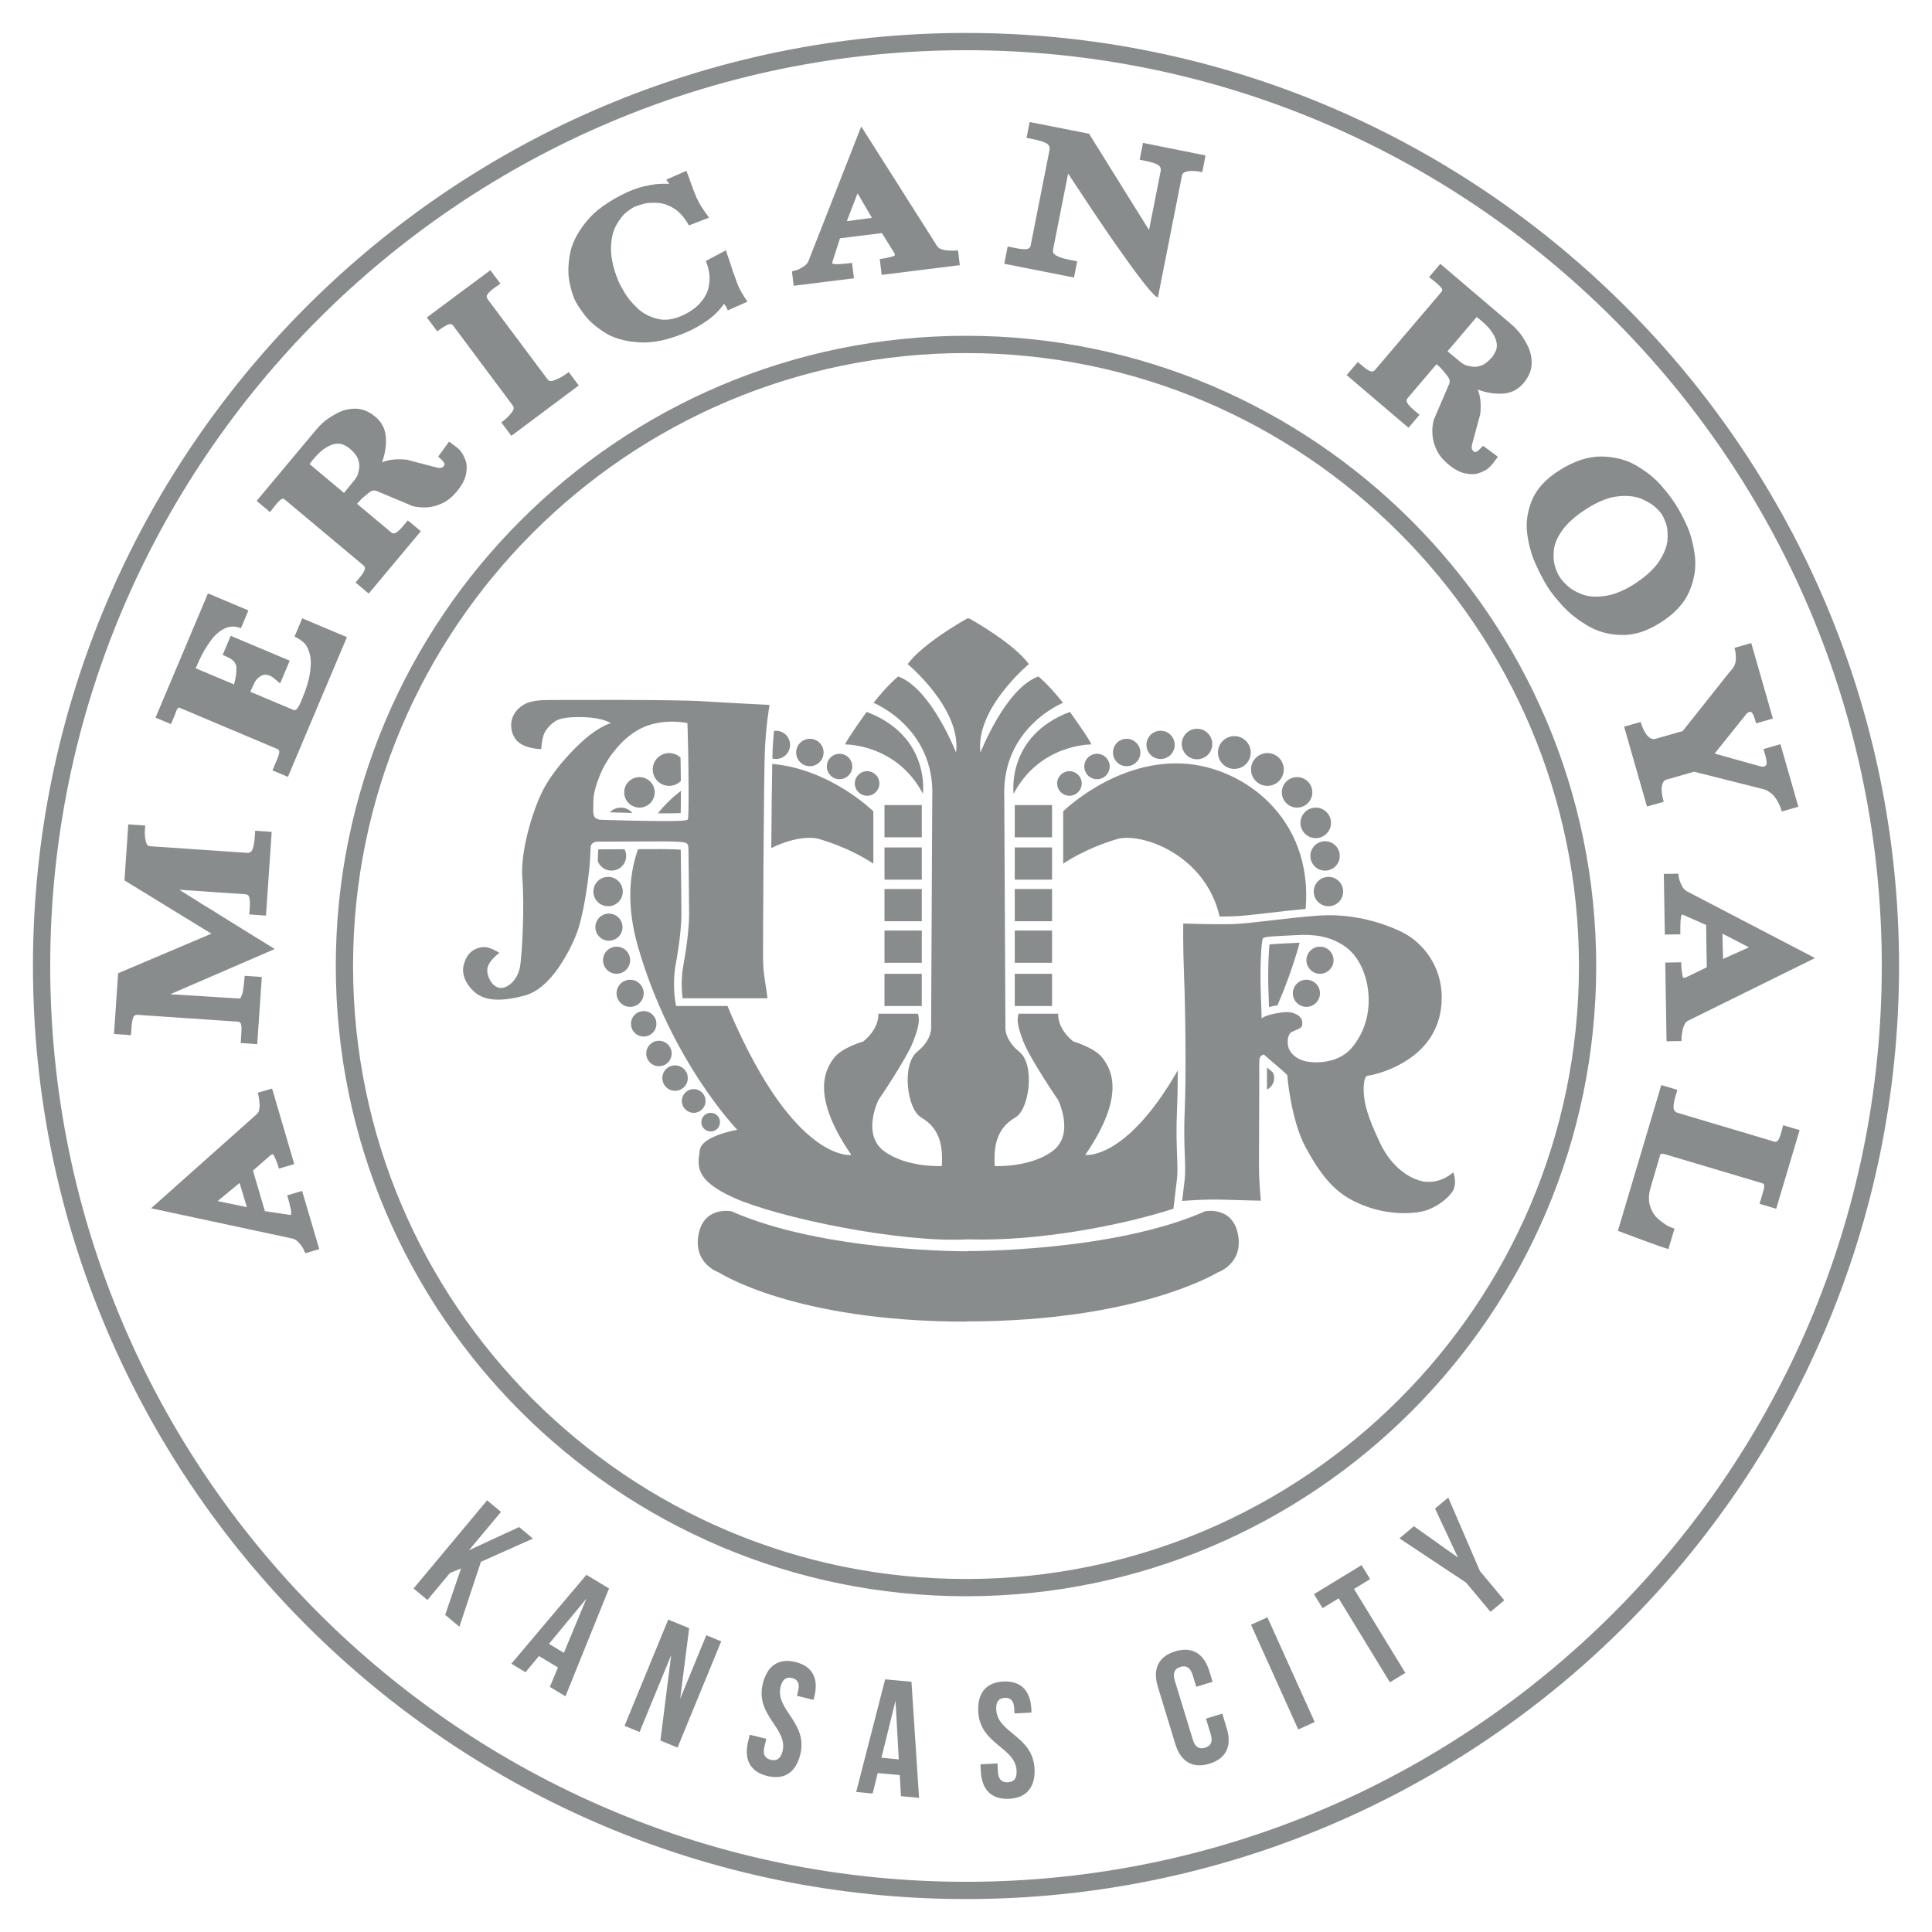 <?xml version="1.0" encoding="UTF-8"?>
<svg id="Layer_1" xmlns="http://www.w3.org/2000/svg" version="1.1" viewBox="0 0 1000 1000">
  <!-- Generator: Adobe Illustrator 29.4.0, SVG Export Plug-In . SVG Version: 2.1.0 Build 152)  -->
  <defs>
    <style>
      .st0 {
        fill: #898c8d;
      }
    </style>
  </defs>
  <path class="st0" d="M152.315,602.536l-7.94,2.319c-.406-1.43-.768-2.519-1.067-3.273-.498-1.181-.861-2.042-1.089-2.569-.391-.861-.683-1.366-.889-1.522l-.114.021c-.092-.043-.206-.043-.32-.021-.427.135-.861.406-1.338.84-.05.092-.092.135-.164.163l-8.459,7.407,6.168,20.988,13.091,1.957.413-.114c.064-.021.114-.071.064-.135.142-.548.071-1.572-.228-3.052-.363-1.836-.975-4.112-1.772-6.866l7.712-2.248,8.865,30.124-7.207,2.12c-.043-.135-.135-.37-.32-.683l-.32-.683c-.021-.135-.064-.249-.085-.32-.363-.768-.754-1.409-1.117-1.907-.612-.839-1.295-1.658-2.049-2.412-.726-.683-1.544-1.181-2.455-1.522l-73.488-15.738,54.847-48.857c.655-.569,1.046-1.416,1.131-2.576.228-1.017.256-2.227.071-3.593-.043-.655-.157-1.544-.342-2.704l-.092-.299c-.085-.562-.228-1.152-.406-1.793l7.414-2.163,11.483,39.11ZM112.658,621.66l15.119,3.159-3.771-12.529-11.348,9.37Z"/>
  <path class="st0" d="M137.682,473.907l-8.666-.591.256-3.749c.135-1.978.064-3.643-.206-4.959-.277-1.096-.982-1.686-2.142-1.75l-34.129-2.319c2.07,1.273,5.165,3.202,9.278,5.799.548.32,1.48.911,2.796,1.793.548.32,1.096.641,1.636.982.484.313,1.274.797,2.391,1.43,3.842,2.412,5.955,3.756,6.389,4.006,3.024,1.836,8.73,5.386,17.125,10.615.612.384,1.274.797,1.949,1.202.206.163,1.074.683,2.576,1.572,1.451.889,3.202,1.978,5.272,3.273l-54.072,23.4,35.972,2.227c.157.021.27-.114.363-.413.228-.178.477-.683.726-1.451.37-.889.619-2.07.776-3.479.299-2.141.526-4.276.662-6.41l8.886.612-2.383,34.763-8.552-.591.32-4.795c.157-2.298.135-3.864-.092-4.753-.228-.932-.775-1.43-1.615-1.501l-51.795-3.522c-1.295-.092-2.113.384-2.455,1.43-.455,1.273-.754,2.96-.889,5.094l-.27,3.977-8.78-.612,2.142-31.447,48.273-20.462-45.001-27.584,1.978-28.993,8.78.598-.228,3.429-.028.32c.071,1.224.142,2.184.228,2.91.142,1.088.413,2.021.775,2.839.384.754.932,1.138,1.636,1.21l50.5,3.429c1.295.092,2.206-.591,2.732-2.063.519-1.387.861-3.344,1.046-5.848l.228-3.522,8.566.569-2.953,43.336Z"/>
  <path class="st0" d="M149.026,402.122l-8.004-3.387,1.459-3.458,1.181-2.753c.591-1.451.911-2.519.882-3.223.092-.754-.199-1.252-.861-1.551l-50.799-21.444c-.519-.199-.996.206-1.451,1.252l-.455,1.096c-.092.427-.27.932-.526,1.523l-1.949,4.639-8.004-3.365,27.15-64.324,20.939,8.843-3.892,9.185c-2.768-1.089-5.407-1.138-7.89-.071-2.227.911-4.411,2.547-6.503,4.938-1.772,2.206-3.429,4.681-5.002,7.435-1.274,2.319-2.611,5.137-4.02,8.438l19.871,8.367c.861-3.116,1.274-6.026,1.224-8.666-.021-1.252-.519-2.383-1.473-3.436-.797-.861-2.682-1.928-5.642-3.18l4.162-9.89,30.536,12.892-4.959,11.754c-1.245-1.067-2.497-2.092-3.707-3.066l-.455-.32c-.498-.27-.882-.477-1.131-.59-1.8-.754-3.365-.683-4.753.206-1.209.654-2.206,1.636-2.981,2.931-.911,1.793-1.772,3.636-2.568,5.549.021-.071.071-.206.157-.391l22.333,9.413c.726.32,1.387.05,1.957-.79.612-.683,1.338-2.07,2.227-4.184,2.547-5.983,4.02-10.985,4.475-14.991.548-4.041.391-7.271-.427-9.726-.754-2.483-1.8-4.297-3.187-5.414-1.501-1.252-3.002-2.206-4.504-2.839l4.006-9.484,23.123,9.754-30.536,72.328Z"/>
  <path class="st0" d="M238.94,234.201c.818,1.16,1.523,2.64,2.134,4.454.64,2.028.662,4.411.05,7.143-.598,2.703-2.206,5.635-4.874,8.822-2.198,2.611-4.61,4.568-7.229,5.82-2.497,1.181-4.888,1.886-7.207,2.092-2.021.185-3.821.157-5.407-.071-1.345-.178-2.277-.334-2.796-.498l-18.74-7.869c-1.003-.363-1.999-.27-3.024.277-1.089.768-2.206,1.658-3.344,2.661-.996.747-2.07,1.814-3.202,3.18l-.505.569,17.78,14.87c.711.591,1.551.591,2.504,0,.982-.591,2.113-1.679,3.458-3.273l2.547-3.024,6.731,5.614-26.972,32.265-6.816-5.727,2.134-2.547c1.274-1.522,2.113-2.817,2.526-3.87.384-.996.178-1.814-.591-2.455l-40.796-34.151c-.498-.406-1.067-.455-1.679-.157-.64.434-1.387,1.16-2.255,2.184l-1.587,1.907c-.526.747-1.231,1.615-2.049,2.618l-6.908-5.777,31.17-37.267c.84-1.003,1.999-2.163,3.5-3.529,1.501-1.337,3.799-2.86,6.916-4.568,2.889-1.565,6.069-2.362,9.527-2.362,3.543,0,7.001,1.387,10.345,4.183,3.273,2.746,5.094,6.233,5.414,10.409.334,4.276-.32,8.666-1.957,13.191,1.814-.726,3.614-1.181,5.365-1.387s3.294-.27,4.639-.178c.797.021,1.345.043,1.594.064.861.092,1.387.135,1.544.185.206.064.477.157.776.228.363.114.633.199.79.228l14.009,3.636c.164.043.498.092,1.024.135l.455-.043c.662,0,1.274-.363,1.864-1.067.455-.569.384-1.231-.249-2.049-.64-.797-1.544-1.707-2.753-2.732l5.614-7.727c.277.135.704.455,1.323.953.32.27.726.569,1.224.889.754.541,1.458,1.088,2.12,1.636.541.455,1.16,1.16,1.864,2.113M177.91,230.266c-1.117-.569-2.504-.747-4.162-.548-1.544.185-3.315.911-5.293,2.141-1.914,1.202-4.006,3.138-6.254,5.82l-.96,1.16c-.228.363-.562.818-1.017,1.366l1.473,1.245,16.371,13.689,5.685-6.979c.32-.384.704-.996,1.138-1.843.384-.79.704-2.021.982-3.657.313-1.501.114-3.209-.619-5.144-.655-1.743-2.092-3.565-4.297-5.386-.818-.704-1.843-1.316-3.045-1.864"/>
  <path class="st0" d="M264.682,225.578l-5.208-6.958c1.907-1.409,3.251-2.59,4.048-3.55.797-.861,1.459-1.701,1.978-2.547.299-.562.406-1.11.384-1.636l-.043-.221c-.114-.277-.206-.484-.299-.598l-31.17-41.763c-.612-.712-1.594-.733-2.91-.114-1.138.498-2.867,1.615-5.144,3.315l-5.386-7.207,32.877-24.439,5.208,6.958c-.818.612-1.451,1.046-1.957,1.338l-1.729,1.273c-1.359,1.025-2.383,2.021-3.024,2.931-.562.797-.541,1.615.092,2.483l31.198,41.742c.114.185.384.342.776.498.477.185,1.089.164,1.836-.043.961-.249,2.006-.683,3.187-1.295,1.245-.569,2.91-1.636,4.98-3.187l5.179,6.965-34.876,26.054Z"/>
  <path class="st0" d="M376.618,132.32c.164.548.363,1.089.591,1.615.455,1.366.797,2.384,1.003,3.066.726,2.348,1.409,4.347,2.07,6.005.747,2.248,1.43,4.048,2.042,5.435.32.726.868,1.772,1.636,3.138.413.776,1.387,2.298,2.938,4.568l-10.188,4.504c-.569-1.295-.982-2.113-1.181-2.412-.206-.292-.477-.612-.776-.953-2.412,3.408-5.343,6.325-8.822,8.708-3.479,2.412-6.773,4.297-9.911,5.663-9.619,4.248-18.121,6.09-25.492,5.521-7.385-.498-13.411-2.291-18.078-5.386-4.753-3.138-8.203-6.297-10.387-9.484-2.319-3.109-3.913-5.614-4.731-7.52-.975-2.206-1.864-5.279-2.64-9.142-.747-3.977-.655-8.644.277-13.959.911-5.414,3.707-11.006,8.388-16.855,4.639-5.799,11.754-10.914,21.351-15.389,1.366-.619,2.568-1.096,3.572-1.458,1.338-.519,3.024-1.025,5.066-1.544,1.551-.363,3.664-.754,6.304-1.138,2.248-.206,4.475-.249,6.731-.157l-1.551-2.141,10.416-4.589c.434.975,1.117,2.796,2.049,5.435,1.131,3.315,2.248,6.162,3.273,8.502.591,1.316,1.316,2.704,2.206,4.184,1.11,1.793,2.497,3.821,4.226,6.119l-10.409,4.02c-2.234-3.956-4.71-6.794-7.442-8.573-2.725-1.772-5.521-2.796-8.388-3.088-2.817-.163-5.187-.05-7.115.342-2.255.591-3.977,1.16-5.229,1.701-.84.391-2.277,1.323-4.255,2.825-1.843,1.522-3.564,3.771-5.229,6.773-1.7,3.024-2.611,7.001-2.682,11.96-.021,5.094,1.316,10.871,4.027,17.324.477,1.117,1.523,3.024,3.088,5.685,1.295,2.227,3.394,4.774,6.304,7.641,2.746,2.704,6.112,4.568,10.096,5.614,3.956,1.16,8.317.683,13.091-1.43,3.913-1.729,7.072-3.885,9.441-6.503,2.291-2.59,3.728-5.137,4.34-7.663.64-2.64.797-5.158.498-7.613-.363-2.412-.975-4.617-1.836-6.574l10.459-5.55c.135.477.406,1.409.861,2.775"/>
  <path class="st0" d="M456.374,142.276l-1.024-8.189c1.473-.206,2.611-.363,3.387-.541,1.274-.299,2.184-.527,2.732-.662.904-.249,1.451-.455,1.658-.64l-.021-.114c.064-.064.085-.178.064-.313-.043-.434-.249-.911-.612-1.437-.071-.064-.114-.135-.135-.199l-5.941-9.534-21.707,2.69-4.048,12.593.043.434c.021.064.05.114.135.092.526.228,1.551.313,3.052.27,1.864-.092,4.205-.299,7.044-.662l1.003,7.983-31.198,3.863-.911-7.435c.142-.021.391-.092.733-.206l.726-.199c.135-.021.249-.021.32-.05.84-.228,1.523-.498,2.063-.797.932-.477,1.843-1.017,2.711-1.636.797-.591,1.43-1.316,1.885-2.156l27.441-69.966,39.337,62.005c.455.726,1.231,1.252,2.341,1.551,1.003.384,2.184.591,3.55.633.662.071,1.565.092,2.704.092l.32-.021c.591,0,1.181-.05,1.843-.114l.932,7.634-40.426,5.03ZM443.888,100.051l-5.571,14.414,12.984-1.729-7.414-12.685Z"/>
  <path class="st0" d="M619.225,88.6c-1.43-.135-2.526-.157-3.251-.092-1.274.114-2.184.32-2.753.662-.818.342-1.274.911-1.43,1.679l-12.458,63.122c-1.053-.206-3.394-2.59-7.008-7.164-3.614-4.589-7.776-10.252-12.479-17.004-3.273-4.504-8.004-11.391-14.194-20.625-1.7-2.519-3.998-5.998-6.908-10.437-2.682-4.091-4.66-7.072-5.891-8.908l-7.798,39.444c-.249,1.345.384,2.369,1.907,3.116,1.387.776,3.55,1.458,6.481,2.049l4.119.797-1.665,8.41-36.079-7.115,1.75-8.936,4.411.861c2.184.434,3.934.591,5.272.505,1.252-.114,1.999-.776,2.227-1.978l9.733-49.227c.32-1.615-.228-2.825-1.594-3.593-1.359-.776-3.614-1.48-6.681-2.092l-3.593-.704,1.615-8.21,30.743,6.069,31.034,49.839,6.005-30.394c.292-1.551-.228-2.711-1.615-3.479-1.459-.733-3.479-1.366-6.069-1.864l-3.166-.64,1.729-8.73,32.379,6.503-1.708,8.637c-1.316-.27-2.362-.427-3.066-.498"/>
  <path class="st0" d="M769.653,242.881c-1.16.79-2.639,1.494-4.482,2.085-2.021.64-4.411.619-7.143-.021-2.704-.59-5.614-2.248-8.772-4.93-2.618-2.227-4.525-4.66-5.756-7.3-1.16-2.504-1.843-4.888-2.021-7.207-.164-2.028-.135-3.821.092-5.414.199-1.338.384-2.27.541-2.775l8.004-18.69c.363-.996.299-1.999-.249-3.024-.747-1.088-1.615-2.227-2.618-3.365-.747-.996-1.793-2.092-3.159-3.251l-.562-.477-15.012,17.644c-.612.704-.612,1.551-.043,2.505.591.975,1.679,2.134,3.251,3.479l3.024,2.568-5.706,6.709-32.016-27.264,5.777-6.78,2.547,2.163c1.523,1.295,2.796,2.163,3.842,2.568.996.384,1.814.185,2.476-.569l34.471-40.518c.434-.477.477-1.046.185-1.679-.413-.619-1.138-1.387-2.163-2.255l-1.885-1.615c-.754-.541-1.615-1.224-2.597-2.063l5.827-6.844,36.989,31.49c.982.818,2.134,1.999,3.479,3.522,1.345,1.501,2.846,3.821,4.525,6.937,1.544,2.91,2.319,6.097,2.298,9.548-.021,3.55-1.459,6.98-4.276,10.302-2.775,3.273-6.275,5.044-10.459,5.343-4.297.299-8.666-.384-13.162-2.07.704,1.821,1.131,3.614,1.338,5.364.185,1.779.228,3.301.135,4.639-.021.818-.064,1.345-.085,1.594-.092.889-.164,1.387-.185,1.544-.092.206-.185.484-.249.776-.114.363-.206.64-.228.797l-3.757,13.98c-.043.164-.085.505-.157,1.003l.05.456c0,.662.363,1.295,1.067,1.885.541.477,1.202.391,2.021-.228.818-.633,1.729-1.544,2.753-2.725l7.684,5.685c-.135.27-.455.704-.953,1.295-.277.342-.59.726-.889,1.224-.548.754-1.11,1.458-1.658,2.092-.477.548-1.181,1.16-2.134,1.871M774.107,181.872c.569-1.117.775-2.504.59-4.162-.185-1.544-.889-3.315-2.113-5.293-1.16-1.935-3.095-4.048-5.756-6.304l-1.131-.975c-.391-.228-.847-.569-1.387-1.046l-1.252,1.48-13.824,16.257,6.93,5.749c.363.32.982.704,1.821,1.138.797.413,2.021.726,3.664,1.003,1.501.342,3.202.157,5.137-.548,1.772-.662,3.593-2.07,5.436-4.255.704-.818,1.316-1.843,1.885-3.045"/>
  <path class="st0" d="M838.734,328.651c-6.481-.199-12.301-1.886-17.438-5.066-5.03-3.002-9.235-6.389-12.643-10.167-3.273-3.593-5.82-6.795-7.62-9.641-2.156-3.436-4.34-7.62-6.503-12.5-2.042-4.71-3.429-9.897-4.112-15.532-.683-5.592.221-11.327,2.682-17.189,2.433-5.685,7.115-10.715,14.052-15.126,7.798-4.93,15.161-7.293,22.12-7.136,6.958.156,13.006,1.821,18.1,4.93,5.165,3.074,9.32,6.439,12.486,10.124,3.045,3.472,5.571,6.794,7.57,9.932,2.163,3.436,4.183,7.278,6.026,11.526,1.885,4.326,3.159,9.505,3.885,15.581.569,5.976-.427,11.931-3.024,17.893-2.611,6.048-7.613,11.412-15.048,16.122-7.072,4.475-13.916,6.567-20.533,6.247M858.378,291.114c2.725-4.091,4.297-7.798,4.66-11.07.277-3.479.092-6.275-.498-8.438-.818-2.362-1.594-4.119-2.319-5.272-.612-.961-1.658-2.163-3.159-3.571-1.572-1.544-4.006-3.045-7.3-4.525-3.415-1.387-7.463-1.843-12.145-1.345-4.795.434-10.231,2.547-16.278,6.389-5.5,3.458-9.619,7.051-12.344,10.736-2.711,3.636-4.255,7.072-4.667,10.295-.384,3.28-.249,6.026.391,8.26.59,2.248,1.451,4.276,2.59,6.09.726,1.16,1.999,2.64,3.842,4.432,1.708,1.636,4.141,3.095,7.321,4.369,3.095,1.273,6.916,1.636,11.483,1.11,4.689-.498,9.776-2.455,15.325-5.863,5.848-3.728,10.231-7.57,13.098-11.597"/>
  <path class="st0" d="M919.672,414.059c-.975-1.594-2.028-2.775-3.138-3.572-.889-.704-1.729-1.252-2.568-1.594-.775-.313-1.252-.477-1.48-.477l-35.609-8.979-14.322,4.091c-.406.135-.797.342-1.16.662-.406.363-.726.932-.953,1.729-.299.768-.413,1.907-.342,3.458.092,1.615.434,3.479,1.046,5.614l-8.666,2.476-11.846-41.336,8.573-2.455c.206.754.434,1.437.683,2.028.043.135.064.249.092.313.498,1.21.953,2.142,1.359,2.846.776,1.337,1.572,2.298,2.391,2.889,1.046.747,2.049.975,3.002.704l14.229-4.07,24.105-30.358c2.07-2.07,3.209-4.134,3.344-6.183.178-2.298-.043-4.454-.64-6.524l8.666-2.483,11.206,39.067-8.659,2.497c-.683-2.341-1.252-3.956-1.729-4.859-.498-.911-1.117-1.252-1.864-1.025-.747.199-1.594.996-2.547,2.383l-15.368,19.146,22.667,6.325c1.387.427,2.383.541,3.002.363.818-.228,1.252-.84,1.274-1.8.021-.911-.249-2.384-.84-4.454l-.797-2.775,8.772-2.526,9.278,32.379-8.573,2.455c-.633-2.27-1.523-4.248-2.59-5.955"/>
  <path class="st0" d="M861.942,498.228l8.253-.135c.021,1.501.092,2.64.156,3.429.185,1.295.299,2.206.391,2.775.135.932.292,1.501.455,1.707h.085c.071.071.185.114.32.114.434,0,.932-.163,1.501-.455.071-.071.135-.114.228-.114l10.096-4.888-.342-21.878-12.095-5.364h-.434c-.092,0-.114.05-.114.114-.27.505-.477,1.501-.59,3.002-.114,1.864-.135,4.233-.114,7.072l-8.025.135-.527-31.426,7.527-.114c0,.163.021.391.114.754l.114.747v.32c.164.868.342,1.572.569,2.135.391,1.003.818,1.957,1.345,2.888.519.847,1.16,1.551,1.957,2.12l66.636,34.72-65.868,32.514c-.768.363-1.366,1.088-1.772,2.156-.498.96-.84,2.092-1.024,3.458-.135.64-.27,1.551-.384,2.682v.32c-.071.591-.092,1.181-.071,1.821l-7.727.135-.662-40.746ZM905.256,490.338l-13.731-7.072.32,13.077,13.411-6.005Z"/>
  <path class="st0" d="M859.284,645.147c-2.362-.861-5.82-2.113-10.395-3.778-4.909-1.836-7.748-2.903-8.566-3.201-.455-.228-.932-.391-1.409-.548-.797-.32-1.302-.498-1.501-.541l22.461-75.444,8.346,2.476-.953,3.18c-.775,2.597-1.117,4.596-1.003,5.962.021,1.43.726,2.341,2.092,2.746l50.045,14.919c.683.206,1.323-.021,1.892-.662.498-.683.975-1.793,1.451-3.387l.612-2.049c.092-.562.299-1.359.59-2.405l8.531,2.54-12.124,40.703-8.637-2.568,1.181-3.892.754-2.568c.341-1.181.519-2.092.498-2.775,0-.747-.342-1.224-1.046-1.43l-50.251-14.962c-.818-.249-1.43-.313-1.843-.228-.384.05-.612.164-.655.363l-5.322,18.235c-.818,3.486-.733,6.531.292,9.142.932,2.597,2.341,4.66,4.212,6.19,1.772,1.494,3.408,2.654,4.888,3.472,1.523.662,2.611,1.117,3.294,1.302l-3.159,10.594c-1.43-.434-2.867-.889-4.276-1.387"/>
  <polygon class="st0" points="238.627 811.837 232.921 814.156 221.231 828.165 214.067 822.182 252.13 776.569 259.316 782.553 242.718 802.424 268.686 790.393 275.844 796.377 248.929 808.379 237.787 841.989 230.416 835.849 238.627 811.837"/>
  <path class="st0" d="M292.679,878.009l-8.075-4.867,4.183-10.074-9.825-5.912-6.958,8.395-7.342-4.411,38.861-46.004,11.711,7.051-22.554,55.822ZM284.149,850.859l7.712,4.639,11.661-28.06-19.373,23.422Z"/>
  <polygon class="st0" points="347.414 856.648 331.043 896.484 323.267 893.282 345.87 838.3 356.713 842.732 352.053 879.295 365.578 846.396 373.29 849.555 350.687 904.559 341.822 900.895 347.414 856.648"/>
  <path class="st0" d="M411.737,860.255c8.822,2.163,12.052,8.552,9.797,17.78l-.448,1.821-8.573-2.113.591-2.391c.996-4.112-.249-6.09-3.138-6.795-2.889-.712-4.916.448-5.934,4.568-2.91,11.867,14.251,18.463,10.202,34.948-2.248,9.228-8.161,13.369-17.075,11.184-8.886-2.177-12.209-8.595-9.953-17.822l.882-3.55,8.573,2.12-1.024,4.112c-.996,4.112.455,6.048,3.323,6.752,2.889.704,5.073-.342,6.09-4.454,2.889-11.875-14.279-18.441-10.231-34.926,2.277-9.235,8.097-13.39,16.919-11.234"/>
  <path class="st0" d="M475.705,930.57l-9.37-.889-.612-10.893-11.419-1.046-2.611,10.573-8.531-.79,14.984-58.305,13.625,1.273,3.934,60.077ZM456.24,909.81l8.957.84-1.679-30.352-7.278,29.512Z"/>
  <path class="st0" d="M519.329,870.349c9.071-.477,14.009,4.731,14.486,14.208l.085,1.871-8.794.448-.135-2.455c-.206-4.226-1.978-5.777-4.959-5.614-2.96.157-4.568,1.864-4.368,6.09.619,12.216,18.968,13.575,19.829,30.515.477,9.505-3.977,15.168-13.141,15.645-9.164.456-14.187-4.731-14.663-14.208l-.185-3.664,8.822-.434.206,4.233c.228,4.226,2.156,5.663,5.137,5.521,2.953-.157,4.753-1.772,4.525-6.026-.612-12.209-18.961-13.547-19.829-30.508-.477-9.505,3.913-15.169,12.984-15.624"/>
  <path class="st0" d="M632.658,886.979l2.298,7.549c2.775,9.092-.185,15.688-8.965,18.37-8.772,2.661-14.891-1.138-17.666-10.231l-9.021-29.583c-2.775-9.092.178-15.667,8.957-18.349,8.772-2.682,14.912,1.138,17.687,10.231l1.686,5.528-8.459,2.568-1.864-6.09c-1.231-4.048-3.479-5.051-6.325-4.183-2.839.861-4.155,2.953-2.931,7.001l9.37,30.714c1.245,4.048,3.479,4.98,6.318,4.119,2.846-.889,4.183-2.889,2.931-6.958l-2.476-8.118,8.459-2.568Z"/>
  <polygon class="st0" points="647.513 840.956 656.015 837.114 680.483 891.321 671.959 895.163 647.513 840.956"/>
  <polygon class="st0" points="680.125 825.139 704.749 810.091 709.181 817.341 700.836 822.435 727.395 865.885 719.412 870.751 692.881 827.302 684.557 832.367 680.125 825.139"/>
  <polygon class="st0" points="758.849 819.162 724.335 796.245 731.834 789.97 754.644 806.199 742.77 780.828 749.621 775.122 766.014 813.178 778.628 828.304 771.47 834.281 758.849 819.162"/>
  <path class="st0" d="M500.001,982.949c-266.304,0-482.947-216.643-482.947-482.947C17.054,233.72,233.697,17.055,500.001,17.055s482.947,216.664,482.947,482.947c0,266.304-216.643,482.947-482.947,482.947M500.001,25.991C238.627,25.991,25.99,238.629,25.99,500.002c0,261.366,212.637,474.011,474.011,474.011,261.366,0,474.011-212.645,474.011-474.011,0-261.373-212.645-474.011-474.011-474.011M500.001,826.219c-179.881,0-326.195-146.343-326.195-326.217,0-179.853,146.314-326.196,326.195-326.196,179.874,0,326.195,146.343,326.195,326.196,0,179.874-146.321,326.217-326.195,326.217M500.001,182.743c-174.944,0-317.259,142.316-317.259,317.259,0,174.944,142.316,317.281,317.259,317.281s317.259-142.337,317.259-317.281c0-174.944-142.316-317.259-317.259-317.259"/>
  <path class="st0" d="M394.948,495.066c0-7.983.334-94.818.996-107.788.669-12.977,2.369-22.426,2.369-22.426,0,0-18.335-.868-34.307-1.864-15.973-.996-69.532-.669-78.184-.669-8.652,0-12.977.527-17.118,4.162-5.429,4.781-5.002,12.01-1.629,16.357,3.778,4.881,13.084,4.909,13.084,4.909,0,0,.178-4.297,1.224-7.364,1.046-3.059,4.311-6.126,6.602-7.413,3.664-2.056,12.145-2.056,17.965-1.501,8.943.854,10.878,3.742,10.594,3.095-.277-.655-4.603,1.01-10.637,5.414-5.564,4.07-16.755,15.112-23.301,26.168-6.538,11.049-13.418,34.691-12.252,48.167,1.16,13.475,0,39.593-1.238,46.274-1.231,6.681-6.254,10.786-9.747,10.786-3.493,0-6.652-3.828-7.15-8.652-.498-4.824,6.275-9.491,6.275-9.491,0,0-5.108-3.486-8.772-2.988-3.657.498-7.741,2.177-9.648,8.929-1.999,7.086,3.991,13.859,8.189,16.129,4.205,2.277,10.779,3.33,23.308,0,12.515-3.323,21.735-19.9,26.168-30.245,4.425-10.352,6.709-29.733,7.357-36.029.69-6.638.356-10.238.811-11.44.462-1.21,1.871-1.964,3.372-1.964,1.494,0,28.779-.107,32.272-.107,3.493,0,11.561-.043,13.468.776,1.167.498,1.338,1.665,1.338,4.219,0,1.323.327,25.279.327,32.6,0,7.321-1.33,17.63-2.988,26.616-1.665,8.979-.356,16.969-.356,16.969h43.94l-.605-4.255c-.605-4.248-1.729-9.384-1.729-17.374M356.024,424.146c-.676,1.103-13.81.84-23.123.719-9.982-.121-18.135-.498-20.462-.498-2.334,0-4.02-.242-4.888-1.871-.733-1.373-.434-4.276-.413-7.762.036-3.486.975-7.997,4.091-15.133,3.116-7.129,11.191-18.648,22.077-23.301,10.886-4.653,22.49-2.042,22.49-2.042,0,0,.228,5.364.391,14.179.171,8.815.512,34.606-.164,35.709"/>
  <path class="st0" d="M752.165,606.791s-5.471,5.435-13.867,4.909c-6.645-.413-17.552-6.211-24.119-20.348-5.777-12.422-8.659-20.298-8.324-29.049.178-4.568,1.544-5.393,1.544-5.393,0,0,12.102-1.572,23.301-9.811,6.695-4.923,15.539-14.215,15.539-30.871,0-16.648-10.302-29.007-21.266-34.136-10.964-5.13-26.104-9.463-43.407-8.125-17.296,1.33-33.766,3.991-43.25,4.326-9.477.334-25.862-.292-25.862-.292,0,0-.249,10.544.413,27.015.669,16.471,1.167,51.738.334,69.867-.832,18.135.832,28.338,0,35.488-.832,7.157-1.338,11.255-1.338,11.255,0,0,10.985-.996,21.301-.669,10.309.342,19.459.505,19.459.505,0,0-.996-9.178-.996-18.214,0-9.043.171-38.263.171-45.933-.007-7.663-.171-9.491.662-10.487.832-.996,1.786-.953,1.786-.953,0,0,2.576,2.348,6.133,5.308,3.557,2.967,5.891,5.293,5.891,5.293,0,0,1.828,23.372,9.648,37.637,7.819,14.265,14.621,22.475,24.866,27.598,13.475,6.738,26.324,6.908,34.414,5.521,8.089-1.387,16.599-8.488,17.58-12.671.989-4.19-.612-7.769-.612-7.769M677.14,549.553c-6.425-.932-9.712-4.888-10.38-7.883-.662-2.995,0-6.154,1.387-7.243,1.387-1.088,5.372-1.75,5.77-3.571.669-3.052-.932-4.995-3.33-6.04-3.237-1.416-5.649-1.11-10.615-.206-4.966.911-6.951,2.455-6.951,2.455,0,0-.398-11.177-.562-17.331-.164-6.154.164-23.123,1.33-24.126,1.167-.996,6.816-.996,16.812-1.572,9.982-.576,17.452.576,24.937,5.414,7.478,4.838,12.145,14.792,12.814,25.77.662,10.978-2.995,20.625-8.986,27.449-5.983,6.823-15.802,7.819-22.226,6.887"/>
  <path class="st0" d="M623.73,626.966c-47.647,21.116-122.636,20.569-122.636,20.569l-.605.114s-74.228.434-121.868-20.683c0,0-14.969-3.066-17.246,13.141-2.013,14.301,10.672,18.491,10.672,18.491,0,0,38.804,25.471,127.887,25.471l.285-.107c89.09,0,130.078-25.364,130.078-25.364,0,0,12.693-4.191,10.679-18.491-2.277-16.207-17.246-13.141-17.246-13.141"/>
  <path class="st0" d="M477.702,410.853s4.048-29.875-29.135-42.368c0,0-10.508,14.578-11.092,16.84,0,0,26.623-.37,40.227,25.528"/>
  <path class="st0" d="M442.448,405.513c0,3.515,2.846,6.368,6.368,6.368,3.508,0,6.353-2.853,6.353-6.368s-2.846-6.361-6.353-6.361c-3.522,0-6.368,2.846-6.368,6.361"/>
  <path class="st0" d="M434.547,403.317c3.636,0,6.581-2.946,6.581-6.581,0-3.636-2.946-6.581-6.581-6.581s-6.581,2.946-6.581,6.581c0,3.636,2.946,6.581,6.581,6.581"/>
  <path class="st0" d="M419.187,396.587c3.92,0,7.1-3.173,7.1-7.093s-3.18-7.093-7.1-7.093-7.093,3.173-7.093,7.093,3.173,7.093,7.093,7.093"/>
  <path class="st0" d="M330.98,418.019c4.361,0,7.897-3.536,7.897-7.897,0-4.361-3.536-7.897-7.897-7.897s-7.897,3.536-7.897,7.897c0,4.361,3.536,7.897,7.897,7.897"/>
  <path class="st0" d="M314.741,469.071c4.205,0,7.606-3.401,7.606-7.606,0-4.198-3.401-7.606-7.606-7.606-4.198,0-7.606,3.408-7.606,7.606,0,4.205,3.408,7.606,7.606,7.606"/>
  <path class="st0" d="M322.203,479.897c0-3.878-3.145-7.022-7.022-7.022s-7.022,3.145-7.022,7.022,3.145,7.022,7.022,7.022,7.022-3.145,7.022-7.022"/>
  <path class="st0" d="M326.154,497.01c0-3.878-3.145-7.022-7.022-7.022s-7.022,3.145-7.022,7.022,3.145,7.022,7.022,7.022,7.022-3.145,7.022-7.022"/>
  <path class="st0" d="M333.175,514.128c0-3.878-3.145-7.022-7.022-7.022s-7.022,3.145-7.022,7.022,3.145,7.022,7.022,7.022,7.022-3.145,7.022-7.022"/>
  <path class="st0" d="M339.758,529.926c0-3.636-2.946-6.581-6.581-6.581-3.636,0-6.588,2.946-6.588,6.581s2.953,6.581,6.588,6.581c3.636,0,6.581-2.946,6.581-6.581"/>
  <path class="st0" d="M347.655,545.286c0-3.636-2.946-6.581-6.581-6.581-3.636,0-6.581,2.946-6.581,6.581s2.946,6.581,6.581,6.581c3.636,0,6.581-2.946,6.581-6.581"/>
  <path class="st0" d="M355.993,558.008c0-3.629-2.946-6.581-6.581-6.581-3.636,0-6.581,2.952-6.581,6.581,0,3.636,2.946,6.588,6.581,6.588,3.636,0,6.581-2.953,6.581-6.588"/>
  <path class="st0" d="M365.21,569.859c0-3.394-2.753-6.14-6.147-6.14-3.387,0-6.14,2.746-6.14,6.14s2.753,6.147,6.14,6.147c3.394,0,6.147-2.754,6.147-6.147"/>
  <path class="st0" d="M367.843,585.661c2.668,0,4.831-2.163,4.831-4.831s-2.163-4.831-4.831-4.831-4.831,2.163-4.831,4.831,2.163,4.831,4.831,4.831"/>
  <rect class="st0" x="457.81" y="416.701" width="19.309" height="16.677"/>
  <rect class="st0" x="457.81" y="438.643" width="19.309" height="16.677"/>
  <rect class="st0" x="457.81" y="460.15" width="19.309" height="16.677"/>
  <rect class="st0" x="457.81" y="481.651" width="19.309" height="16.677"/>
  <rect class="st0" x="457.803" y="504.034" width="19.309" height="16.677"/>
  <path class="st0" d="M524.647,410.853c13.603-25.898,40.227-25.528,40.227-25.528-.583-2.262-11.092-16.84-11.092-16.84-33.183,12.493-29.135,42.368-29.135,42.368"/>
  <path class="st0" d="M547.176,405.513c0,3.515,2.846,6.368,6.368,6.368,3.508,0,6.361-2.853,6.361-6.368s-2.853-6.361-6.361-6.361c-3.522,0-6.368,2.846-6.368,6.361"/>
  <path class="st0" d="M561.218,396.736c0,3.636,2.946,6.581,6.588,6.581,3.628,0,6.581-2.946,6.581-6.581s-2.953-6.581-6.581-6.581c-3.643,0-6.588,2.946-6.588,6.581"/>
  <path class="st0" d="M583.163,396.587c3.92,0,7.093-3.173,7.093-7.093s-3.173-7.093-7.093-7.093-7.093,3.173-7.093,7.093,3.173,7.093,7.093,7.093"/>
  <path class="st0" d="M600.715,392.859c4.041,0,7.314-3.273,7.314-7.314,0-4.041-3.273-7.314-7.314-7.314s-7.314,3.273-7.314,7.314c0,4.041,3.273,7.314,7.314,7.314"/>
  <path class="st0" d="M619.586,393.006c4.361,0,7.897-3.536,7.897-7.897,0-4.361-3.536-7.905-7.897-7.905s-7.897,3.543-7.897,7.905c0,4.361,3.536,7.897,7.897,7.897"/>
  <path class="st0" d="M638.897,397.979c4.689,0,8.481-3.799,8.481-8.488,0-4.682-3.792-8.481-8.481-8.481s-8.488,3.799-8.488,8.481c0,4.689,3.799,8.488,8.488,8.488"/>
  <path class="st0" d="M656.013,406.757c4.681,0,8.481-3.799,8.481-8.488,0-4.682-3.799-8.481-8.481-8.481-4.689,0-8.488,3.799-8.488,8.481,0,4.689,3.799,8.488,8.488,8.488"/>
  <path class="st0" d="M671.368,418.019c4.368,0,7.897-3.536,7.897-7.897,0-4.361-3.529-7.897-7.897-7.897-4.361,0-7.897,3.536-7.897,7.897,0,4.361,3.536,7.897,7.897,7.897"/>
  <path class="st0" d="M673.122,425.919c0,4.361,3.536,7.897,7.904,7.897,4.361,0,7.897-3.536,7.897-7.897s-3.536-7.897-7.897-7.897c-4.368,0-7.904,3.536-7.904,7.897"/>
  <path class="st0" d="M678.244,443.034c0,4.198,3.408,7.606,7.606,7.606,4.205,0,7.613-3.408,7.613-7.606s-3.408-7.606-7.613-7.606c-4.198,0-7.606,3.408-7.606,7.606"/>
  <path class="st0" d="M687.606,453.859c-4.198,0-7.606,3.408-7.606,7.606,0,4.205,3.408,7.606,7.606,7.606s7.606-3.401,7.606-7.606c0-4.198-3.408-7.606-7.606-7.606"/>
  <path class="st0" d="M683.22,489.991c-3.878,0-7.022,3.145-7.022,7.022s3.145,7.022,7.022,7.022,7.022-3.145,7.022-7.022-3.145-7.022-7.022-7.022"/>
  <path class="st0" d="M676.197,507.105c-3.885,0-7.022,3.145-7.022,7.022s3.138,7.022,7.022,7.022c3.878,0,7.022-3.145,7.022-7.022s-3.145-7.022-7.022-7.022"/>
  <rect class="st0" x="525.236" y="416.701" width="19.309" height="16.677"/>
  <rect class="st0" x="525.236" y="438.643" width="19.309" height="16.677"/>
  <rect class="st0" x="525.236" y="460.15" width="19.309" height="16.677"/>
  <rect class="st0" x="525.236" y="481.651" width="19.309" height="16.677"/>
  <rect class="st0" x="525.236" y="504.034" width="19.309" height="16.677"/>
  <path class="st0" d="M320.107,439.58c-4.874.021-9.021.028-10.395.036-.028.05-.05.092-.071.142-.021.448-.043.968-.057,1.466-.043,1.21-.085,2.69-.199,4.482,1.081,2.881,3.856,4.93,7.115,4.93,4.198,0,7.606-3.401,7.606-7.606,0-1.245-.306-2.426-.847-3.465-1.067.007-2.127.007-3.152.014"/>
  <path class="st0" d="M321.325,418.019c-2.234,0-4.255.932-5.692,2.426.598.021,1.252.043,1.964.064,2.647.085,5.962.185,9.719.27-1.451-1.686-3.593-2.761-5.991-2.761"/>
  <path class="st0" d="M346.338,389.786c-4.689,0-8.481,3.799-8.481,8.488s3.792,8.481,8.481,8.481c2.383,0,4.525-.975,6.069-2.554-.036-3.863-.078-7.961-.149-12.003-1.523-1.487-3.614-2.412-5.919-2.412"/>
  <path class="st0" d="M340.534,420.969c1.387.014,2.761.021,4.098.021,3.906,0,6.268-.078,7.698-.171.078-2.49.114-6.603.1-11.483-4.347,3.315-8.374,7.2-11.896,11.633"/>
  <path class="st0" d="M424.215,434.328c17.353,5.194,27.826,12.728,27.826,12.728v-27.107s-22.013-21.835-52.336-24.553c-.199,10.017-.363,26.687-.484,43.592,9.74-4.923,19.48-6.311,24.994-4.66"/>
  <path class="st0" d="M401.635,378.232c-.349,0-.69.036-1.024.078-.263,2.761-.505,5.841-.676,9.171-.057,1.146-.114,2.896-.171,5.13.598.157,1.224.249,1.871.249,4.034,0,7.314-3.273,7.314-7.314,0-4.041-3.28-7.314-7.314-7.314"/>
  <path class="st0" d="M672.696,487.938c-.605.021-1.217.043-1.864.085-2.305.128-4.376.235-6.218.327-2.86.135-5.791.277-7.527.477-.498,4.212-.797,14.777-.633,20.796.085,3.259.242,7.933.363,11.597.74-.192,1.551-.377,2.433-.534.697-.128,1.352-.242,1.985-.349,4.027-9.32,7.791-19.523,10.964-30.558.171-.619.334-1.231.498-1.843"/>
  <path class="st0" d="M607.903,621.144c.007-.007.498-4.098,1.33-11.234.349-2.988.206-6.83.028-11.689-.228-6.048-.505-13.575-.05-23.521.256-5.585.384-12.849.42-20.704-26.915,46.936-47.925,43.805-47.925,43.805,21.543-31.305,13.12-44.616,9.029-50.109-4.084-5.5-15.19-8.623-15.19-8.623-8.744-7.1-7.805-14.379-7.805-14.379h-20.54c-.669,2.661-1.089,5.236,2.469,14.379,3.55,9.135,18.071,30.387,18.071,30.387,0,0,8.652,17.666-2.874,26.289-11.675,8.737-29.981,7.805-29.981,7.805-.697-10.63,1.131-19.644,10.672-25.158,7.364-4.247,10.21-27.399,2.056-33.987-8.153-6.581-7.207-13.162-7.207-13.162l-.598-118.581c-1.473-36.086,30.394-48.878,30.394-48.878-7.065-9.043-12.728-13.66-12.728-13.66-17.168,6.261-29.988,39.43-29.988,39.43-2.825-22.76,25.058-45.798,25.058-45.798-8.047-11.07-30.807-23.621-30.807-23.621h-1.124s-22.76,12.55-30.807,23.621c0,0,27.883,23.037,25.051,45.798,0,0-12.814-33.169-29.981-39.43,0,0-5.663,4.617-12.735,13.66,0,0,31.874,12.792,30.394,48.878l-.591,118.581s.946,6.581-7.207,13.162c-8.153,6.588-5.315,29.74,2.049,33.987,9.548,5.514,11.376,14.528,10.679,25.158,0,0-18.306.932-29.981-7.805-11.526-8.623-2.874-26.289-2.874-26.289,0,0,14.521-21.252,18.071-30.387,3.557-9.142,3.13-11.718,2.469-14.379h-20.54s.939,7.278-7.805,14.379c0,0-11.113,3.124-15.197,8.623-4.084,5.493-12.515,18.804,9.036,50.109,0,0-28.957,4.333-62.432-73.111-.59-1.352-1.124-2.682-1.643-4.006h-26.623l-.548-3.344c-.057-.356-1.402-8.78.37-18.342,1.836-9.897,2.931-19.573,2.931-25.883,0-5.108-.164-18.406-.263-26.353-.043-3.415-.071-5.855-.071-6.254,0-.277-.007-.505-.007-.704-1.409-.149-4.191-.299-9.676-.299h-1.131c-1.309,0-5.948.021-11.319.036-4.895,13.76-5.72,30.572-.078,50.237,17.068,59.458,51.439,95.003,51.439,95.003,0,0-18.463,3.116-19.395,10.558-.939,7.435-3.422,15.19,17.659,24.638,22.966,10.309,85.846,23.393,120.737,21.522h.882c35.929,1.081,78.924-7.172,105.881-15.859l.548-4.496Z"/>
  <path class="st0" d="M631.278,474.397h.313c2.561,0,4.781-.036,6.588-.1,4.717-.163,11.334-.939,19.003-1.836,5.734-.669,12.074-1.409,18.633-2.013,3.927-47.327-32.593-73.694-63.691-75.252-35.104-1.75-61.82,24.752-61.82,24.752v27.114s10.48-7.542,27.826-12.735c12.323-3.693,45.741,7.791,53.147,40.07"/>
  <path class="st0" d="M657.824,554.254c-.726-.605-1.416-1.188-2.049-1.729,0,.484,0,.996.007,1.523.007.953.007,2.035.007,3.266,0,1.494-.007,3.814-.021,6.631,2.22-1.06,3.749-3.315,3.749-5.934,0-1.039-.249-2.021-.669-2.896-.334-.285-.669-.562-1.024-.861"/>
</svg>